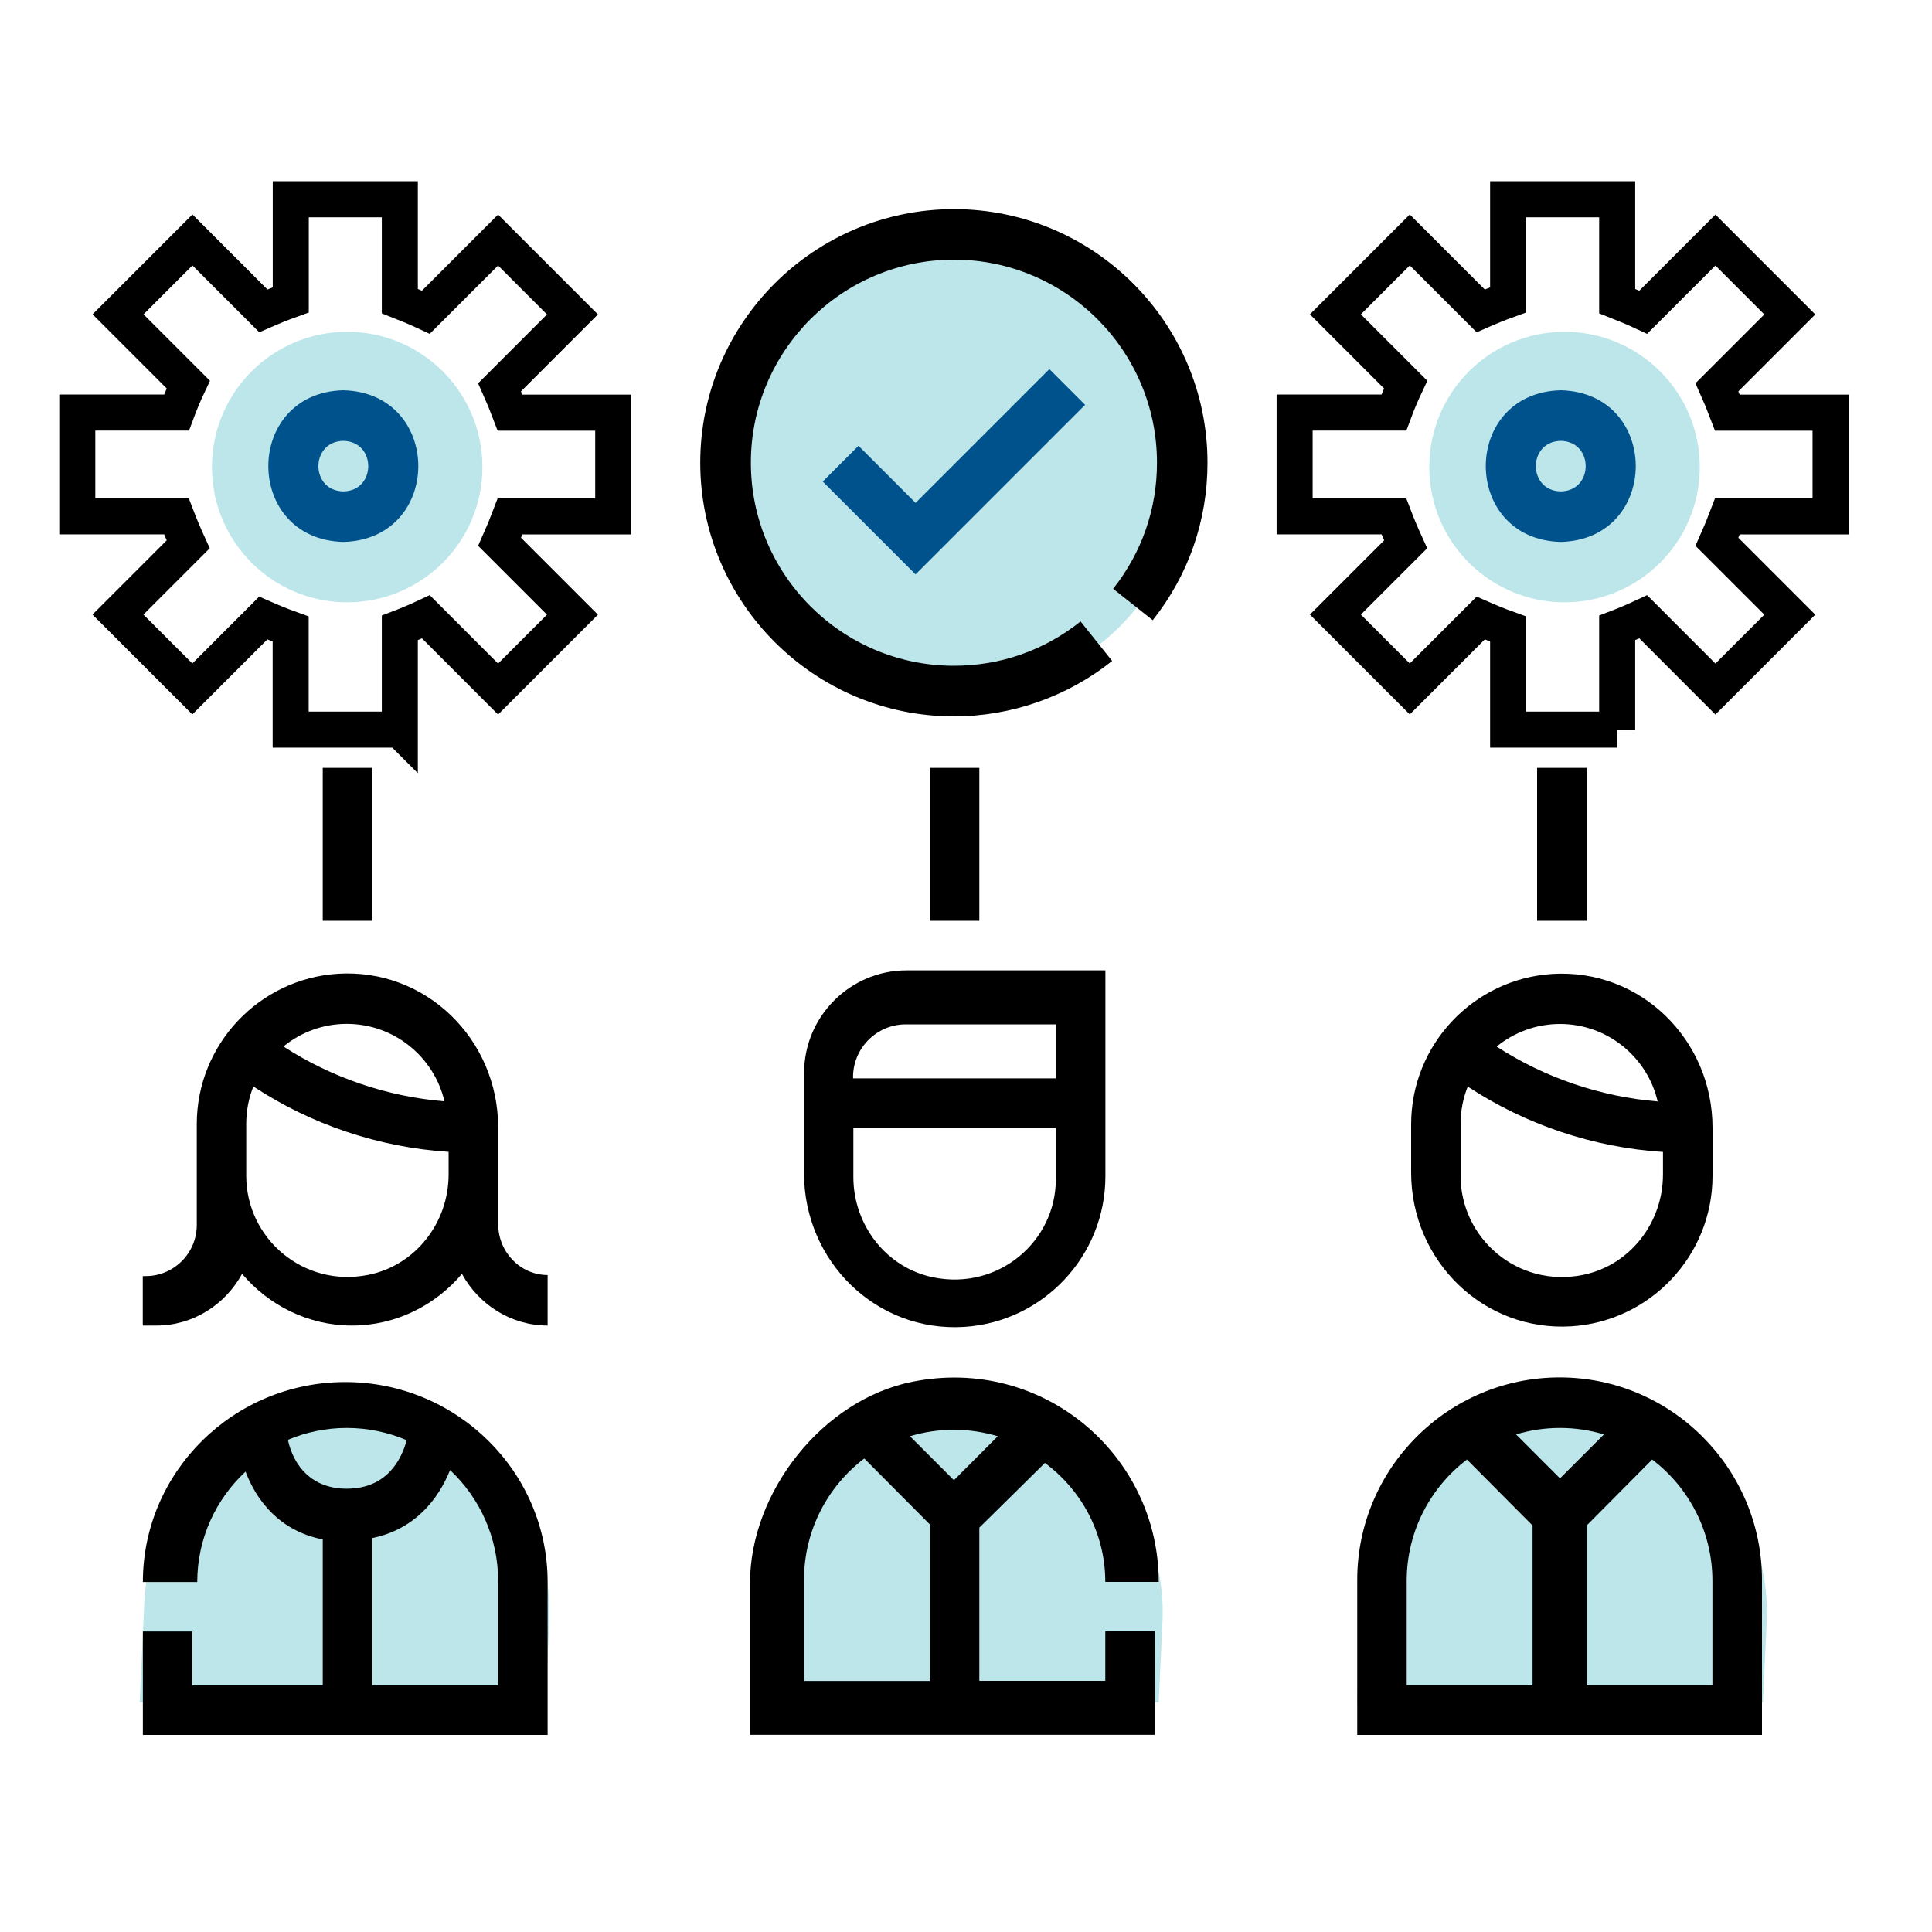 <svg xmlns="http://www.w3.org/2000/svg" id="Layer_1" viewBox="0 0 200 200"><defs><style>.cls-1{fill:#00528c;}.cls-2{fill:#bce6ea;}.cls-3{fill:none;stroke:#000;stroke-miterlimit:10;stroke-width:3.73px;}</style></defs><circle class="cls-2" cx="35.94" cy="48.35" r="14"></circle><circle class="cls-2" cx="161.96" cy="48.35" r="14"></circle><circle class="cls-2" cx="99.42" cy="48.35" r="23.34"></circle><path class="cls-2" d="M56.47,176.24H14.46l.48-10.32c.52-11.2,9.75-20.01,20.96-20.01h0c11.97,0,21.51,9.99,20.96,21.95l-.39,8.39Z"></path><path class="cls-2" d="M119.95,176.24h-42.01l.48-10.32c.52-11.2,9.75-20.01,20.96-20.01h0c11.97,0,21.51,9.99,20.96,21.95l-.39,8.39Z"></path><path class="cls-2" d="M182.5,176.24h-42.01l.48-10.32c.52-11.2,9.75-20.01,20.96-20.01h0c11.97,0,21.51,9.99,20.96,21.95l-.39,8.39Z"></path><path d="M83.23,111.08v10.36c0,9.13,7.47,16.49,16.58,15.92,8.14-.51,14.62-7.31,14.62-15.59v-21.32h-20.58c-5.85,0-10.61,4.77-10.61,10.63h0Zm26.07,10.99c0,6.43-5.92,11.51-12.64,10.17-4.89-.97-8.32-5.41-8.32-10.4v-5.09h20.95v5.32Zm0-10.44h-20.99c-.08-3.05,2.4-5.59,5.45-5.59h15.54v5.59h0Zm-.17-.26"></path><path d="M108.18,151.45c3.79,2.82,6.24,7.29,6.24,12.31h5.53c0-13.09-11.95-23.44-25.51-20.72-9.27,1.86-16.8,11.39-16.8,20.85v15.7h41.9v-10.71h-5.12v5.12h-13.04v-15.86l6.79-6.7Zm-11.91,22.56h-13.04v-10.46c0-5.13,2.45-9.69,6.24-12.57l6.79,6.83v16.19Zm2.47-20.79l-4.54-4.54c1.44-.44,2.97-.67,4.55-.67s3.1,.24,4.54,.67l-4.54,4.55Zm0,0"></path><path d="M20.37,116.37v10.44c0,2.92-2.37,5.29-5.29,5.29h-.3v5.12h1.41c3.8,0,7.12-2.16,8.87-5.35,2.78,3.27,6.85,5.35,11.38,5.35s8.61-2.08,11.38-5.35c1.75,3.19,5.07,5.35,8.87,5.35v-5.23c-2.82,0-5.12-2.37-5.12-5.29v-9.98c0-9.13-7.47-16.48-16.58-15.92-8.15,.51-14.62,7.3-14.62,15.57h0Zm15.53-10.38c4.91,0,9.04,3.43,10.11,8.02-5.92-.49-11.68-2.45-16.67-5.68,1.79-1.46,4.07-2.34,6.56-2.34h0Zm-10.41,10.34c0-1.36,.26-2.66,.74-3.86,6.01,3.96,13.03,6.31,20.21,6.77v2.34c0,4.98-3.42,9.41-8.3,10.39-6.72,1.36-12.65-3.77-12.65-10.25v-5.39Zm.02,.05"></path><path d="M35.74,143.07c-11.55,0-20.95,9.28-20.95,20.7h5.63c0-4.51,1.93-8.58,5-11.43,1.14,3.02,3.54,6.14,7.99,7.02v15.12h-13.5v-5.59h-5.12v10.71H56.69v-15.83c0-11.41-9.4-20.7-20.95-20.7h0Zm-5.94,5.98c1.88-.79,3.94-1.23,6.1-1.23s4.3,.45,6.2,1.27c-.54,1.99-2.04,5.02-6.21,5.02-3.62,0-5.51-2.37-6.09-5.07h0Zm21.77,25.43h-13.04v-15.26c4.39-.89,6.84-4,8.06-7.04,3.06,2.87,4.98,6.97,4.98,11.5v10.81h0Zm.07-.12"></path><path d="M146.08,116.39v4.99c0,9.12,7.47,16.48,16.58,15.92,8.15-.51,14.62-7.3,14.62-15.57v-4.99c0-9.13-7.47-16.48-16.58-15.92-8.15,.51-14.62,7.3-14.62,15.57h0Zm15.41-10.39c4.91,0,9.04,3.43,10.11,8.02-5.92-.49-11.68-2.45-16.67-5.68,1.79-1.46,4.07-2.34,6.56-2.34h0Zm-10.29,10.34c0-1.36,.26-2.66,.74-3.86,6.01,3.96,13.03,6.31,20.21,6.77v2.34c0,4.98-3.42,9.41-8.3,10.39-6.72,1.36-12.65-3.77-12.65-10.25v-5.39Zm-.1,.05"></path><path d="M161.45,142.59c-11.55,0-20.95,9.41-20.95,20.97v16.04h41.9v-16.04c0-11.56-9.4-20.97-20.95-20.97h0Zm-2.79,31.88h-13.04v-10.81c0-5.13,2.45-9.69,6.24-12.57l6.79,6.83v16.54Zm-1.71-25.98c1.44-.44,2.97-.67,4.55-.67s3.1,.24,4.54,.67l-4.55,4.55-4.54-4.54Zm20.33,25.98h-13.04v-16.54l6.79-6.84c3.79,2.87,6.24,7.44,6.24,12.57v10.81Zm-.05-.12"></path><path class="cls-1" d="M35.54,40.4c-10.35,.27-10.35,15.43,0,15.7,10.35-.27,10.35-15.43,0-15.7h0Zm0,10.47c-3.44-.06-3.44-5.17,0-5.23,3.44,.06,3.44,5.17,0,5.23h0Zm0,0"></path><path class="cls-3" d="M41.38,75.53h-11.29v-10.41c-.95-.34-1.93-.74-2.84-1.14l-7.34,7.34-7.7-7.7,7.27-7.27c-.43-.94-.85-1.93-1.22-2.9H8v-10.74h10.27c.36-.97,.78-1.97,1.22-2.9l-7.27-7.27,7.7-7.7,7.34,7.34c.91-.4,1.89-.8,2.84-1.14v-10.41h11.29v10.54c.89,.35,1.82,.74,2.7,1.15l7.47-7.47,7.7,7.7-7.54,7.54c.38,.85,.75,1.76,1.08,2.63h10.68v10.74h-10.68c-.33,.87-.7,1.78-1.08,2.63l7.54,7.54-7.7,7.7-7.47-7.48c-.88,.41-1.81,.81-2.7,1.15v10.54Z"></path><path class="cls-3" d="M167.41,75.53h-11.29v-10.41c-.95-.34-1.93-.74-2.84-1.14l-7.34,7.34-7.7-7.7,7.27-7.27c-.43-.94-.85-1.93-1.22-2.9h-10.27v-10.74h10.27c.36-.97,.78-1.97,1.22-2.9l-7.27-7.27,7.7-7.7,7.34,7.34c.91-.4,1.89-.8,2.84-1.14v-10.41h11.29v10.54c.89,.35,1.82,.74,2.7,1.15l7.47-7.47,7.7,7.7-7.54,7.54c.38,.85,.75,1.76,1.08,2.63h10.68v10.74h-10.68c-.33,.87-.7,1.78-1.08,2.63l7.54,7.54-7.7,7.7-7.47-7.48c-.88,.41-1.81,.81-2.7,1.15v10.54Z"></path><path class="cls-1" d="M161.57,40.4c-10.35,.27-10.35,15.43,0,15.7,10.35-.27,10.35-15.43,0-15.7h0Zm0,10.47c-3.44-.06-3.44-5.17,0-5.23,3.44,.06,3.44,5.17,0,5.23h0Zm0,0"></path><path d="M98.75,21.65c-14.48,0-26.26,11.78-26.26,26.25s11.78,26.26,26.26,26.26c5.94,0,11.75-2.04,16.38-5.74l-3.27-4.09c-3.76,3-8.29,4.59-13.11,4.59-11.59,0-21.02-9.43-21.02-21.02s9.43-21.02,21.02-21.02,21.02,9.43,21.02,21.02c0,4.79-1.57,9.3-4.54,13.05l4.1,3.25c3.71-4.68,5.67-10.32,5.67-16.3,0-14.48-11.78-26.25-26.25-26.25h0Zm0,0"></path><path class="cls-1" d="M88.87,46.15l-3.7,3.7,9.61,9.61,17.55-17.55-3.7-3.7-13.85,13.85-5.91-5.91Zm0,0"></path><rect x="33.41" y="79.49" width="5.12" height="15.83"></rect><rect x="96.26" y="79.49" width="5.12" height="15.83"></rect><rect x="159.12" y="79.49" width="5.12" height="15.83"></rect></svg>